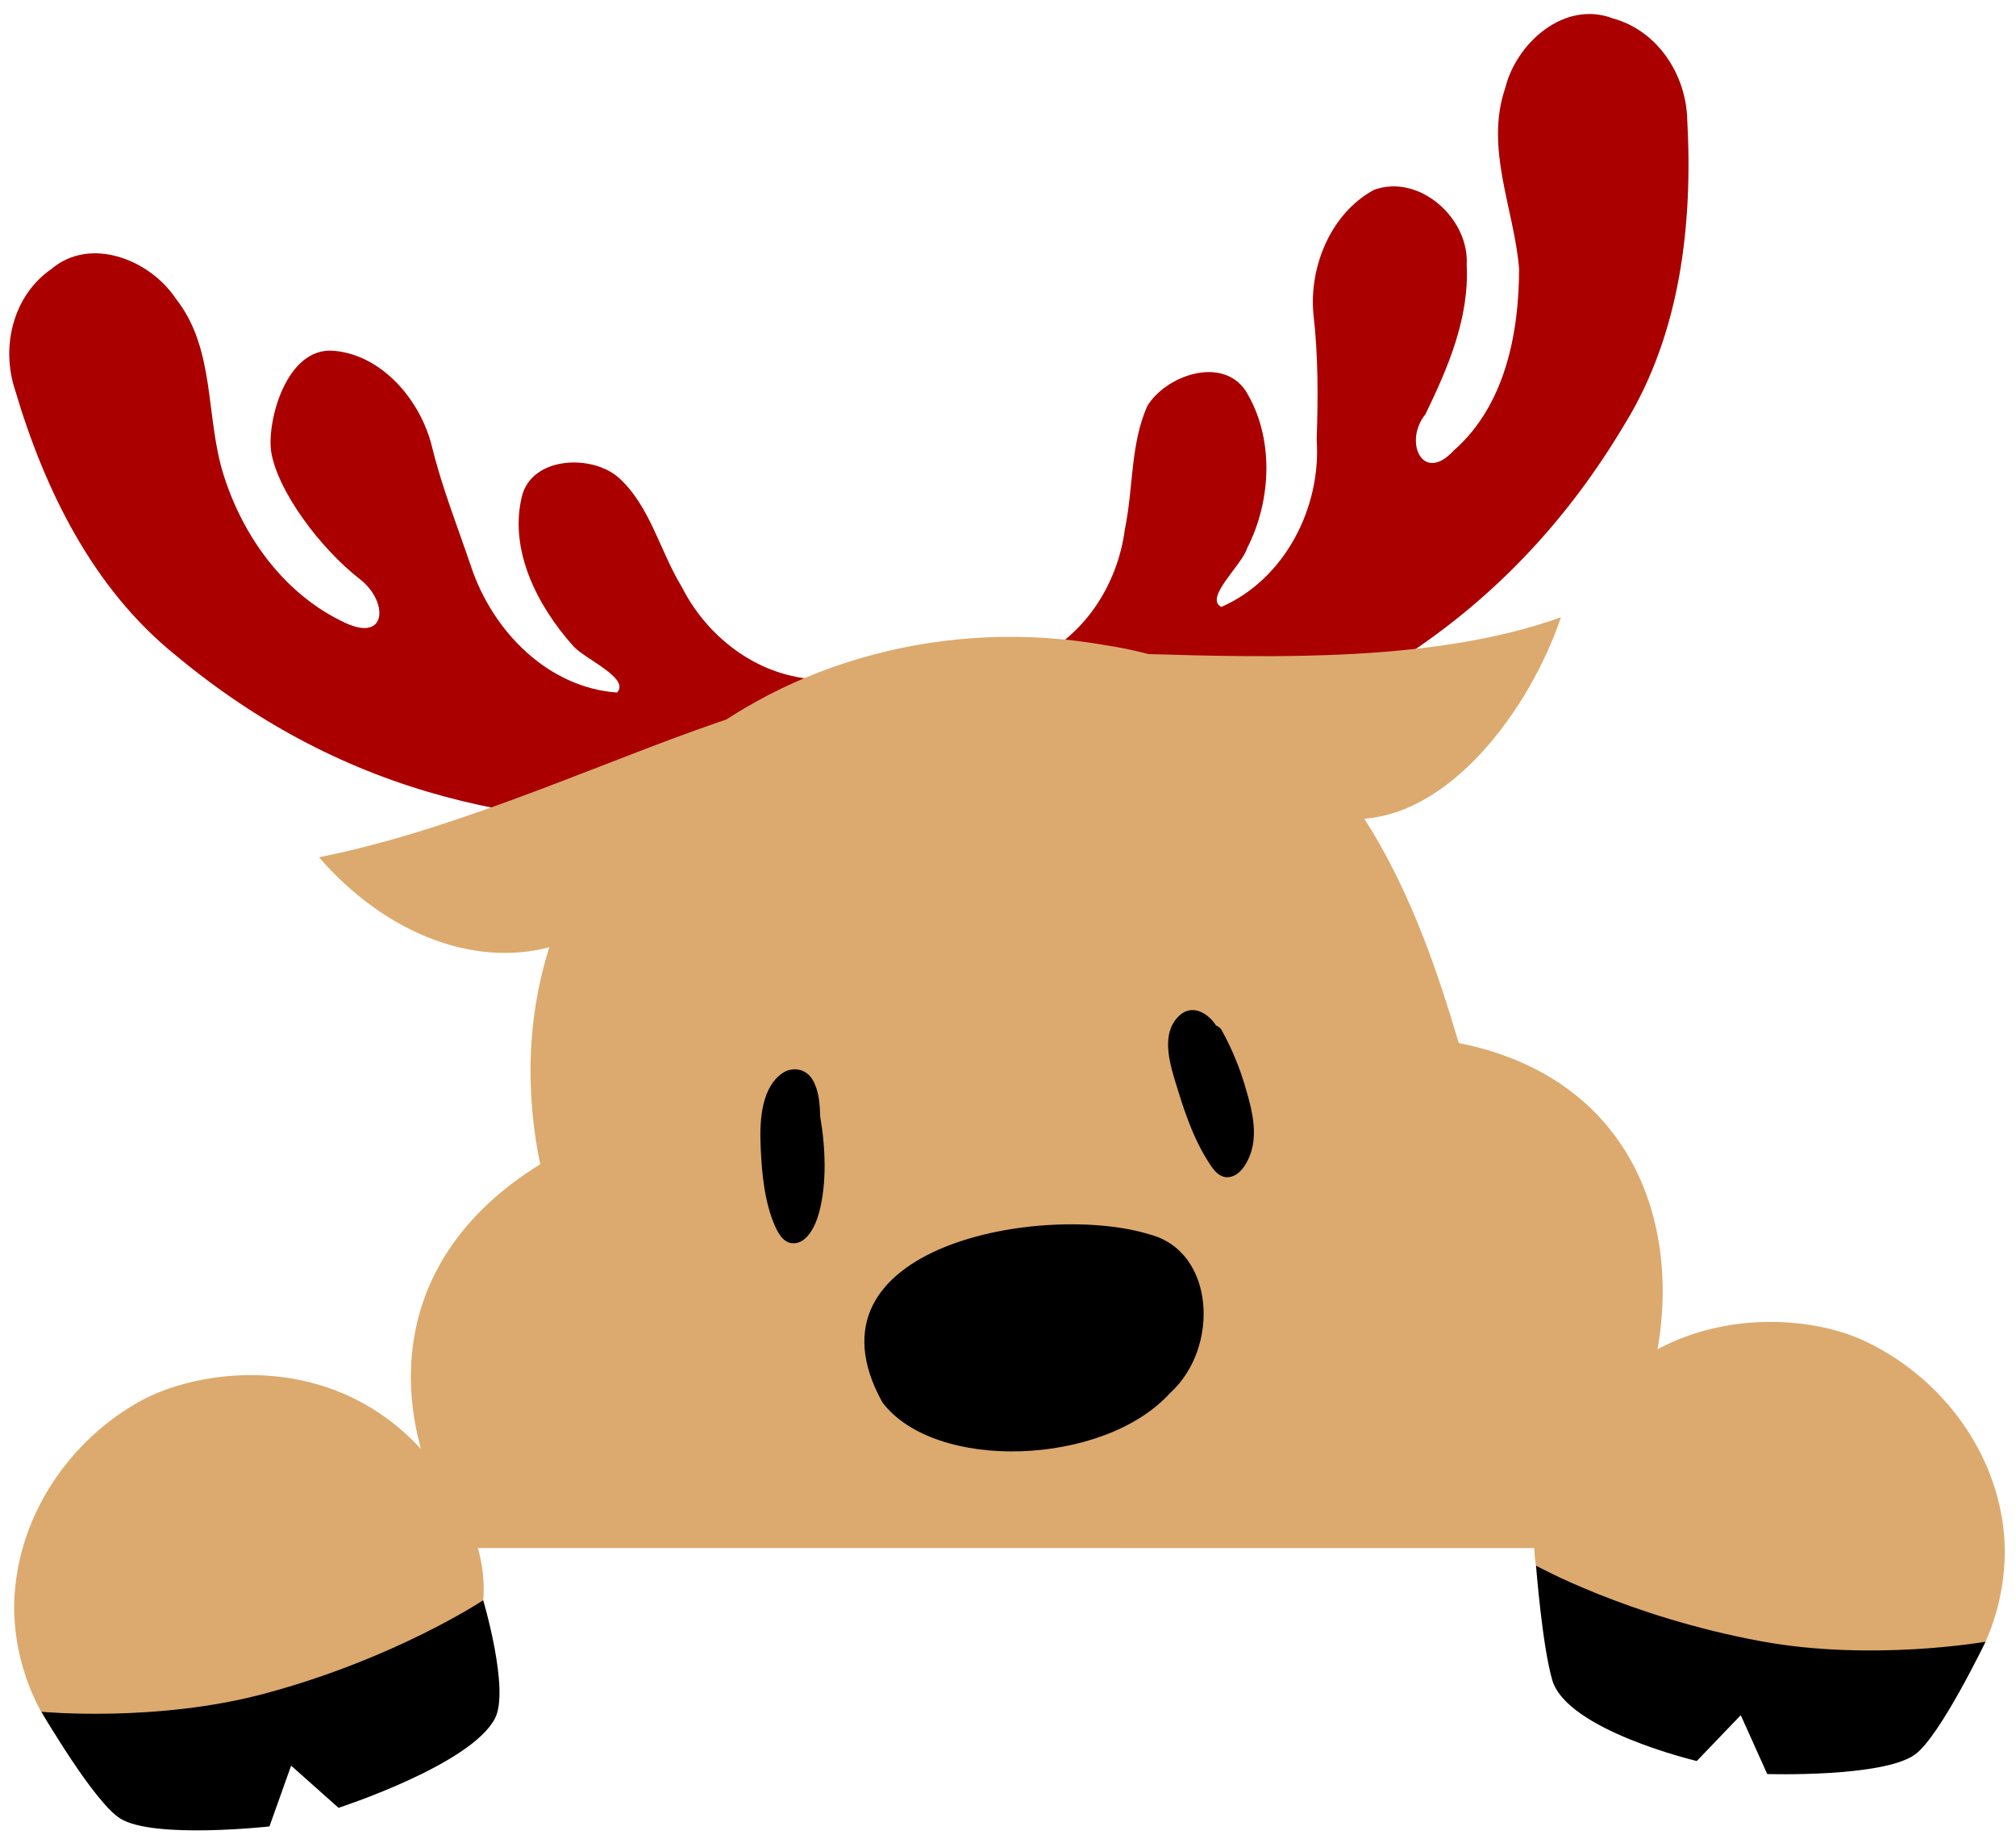 <?xml version="1.0" encoding="UTF-8"?>
<!DOCTYPE svg PUBLIC '-//W3C//DTD SVG 1.0//EN'
          'http://www.w3.org/TR/2001/REC-SVG-20010904/DTD/svg10.dtd'>
<svg data-name="Layer 1" height="737" preserveAspectRatio="xMidYMid meet" version="1.0" viewBox="-3.4 -5.6 807.6 737.2" width="808" xmlns="http://www.w3.org/2000/svg" xmlns:xlink="http://www.w3.org/1999/xlink" zoomAndPan="magnify"
><g id="change1_1"
  ><path d="M322,266.6c-22.69-1.81-42.27-17-52.38-36.94-8.7-14.26-12.6-32.1-25-43.53-10.58-9.76-35.18-9-39.13,7.34-5.18,21.5,6.2,43.75,20.63,59.9,4.71,5.27,22.93,12.89,17.54,18.61-27.69-2-49.76-24.46-58.44-50.28-5.4-16-11.69-31.71-15.72-48.19C165,155,149.58,136.65,130.12,135c-19.28-1.66-27,28.89-25.08,40.67,2.56,15.35,19.2,38.18,35.68,51,11.08,8.6,11,25.26-5.94,17.42-24.63-11.4-41.32-35-49-59.84-7.15-23.11-3.1-50.1-19-70.14-10.29-15.53-34.21-25.27-50-11.8C1.48,112.92-3.39,133.43,2.31,150.63,14.15,190.71,33.51,230.27,66.67,257c68.59,57.1,143.8,71.88,225,66.27,9.91,3,12.38-4.12,14.37-11.83Q314,289,322,266.6Z" fill="#a00"
  /></g
  ><g id="change1_2"
  ><path d="M410.26,258.84c20.77-9.31,34.14-30.16,37-52.36,3.42-16.34,2.15-34,9-49.38,7.55-12.26,29.83-20.08,39.34-6.18,11.67,18.78,10.51,44.08.61,63.34-2.09,6.75-17.28,19.82-10.29,23.41,25.44-11.12,40.08-39.77,38.23-66.94.57-16.93.64-33.82-1.33-50.67-1.67-19,7.08-40.17,24.22-49.52,18.14-6.75,38.34,11.39,37.25,29.92,1.1,21.35-7.44,41.21-16.55,60-8.89,10.85-1.11,28.2,11.44,14.43,20.43-17.87,26.09-46.84,26.12-72.8-2-24.1-13.85-48.24-5.55-72.46,4.49-18.08,23.77-35.26,43.15-27.86,18,4.93,29.43,22.63,29.82,40.74,2.26,41.73-2.73,85.48-25,121.74C602.13,241,536.21,280.12,457.81,302c-8.33,6.14-13.05.26-17.5-6.33Z" fill="#a00"
  /></g
  ><g id="change2_1"
  ><path d="M620.22,614.89c61.66-63.38,62.91-182.15-39.11-202.44C563.77,354,533.11,267.09,439.47,253c-127.58-22.63-254.42,71.81-226.61,208.06-63.78,39.32-62.47,103.48-29.64,153.82Z" fill="#dcaa6e"
  /></g
  ><g id="change2_2"
  ><path d="M293.53,280.81C245.18,296.23,183.35,326.27,124.18,338c27.53,31.74,64.74,45.26,96.18,34.93Z" fill="#dcaa6e"
  /></g
  ><g id="change2_3"
  ><path d="M453.79,256.49c53.8,1.59,118.53,3.25,168.29-14.69-12.48,36.91-44.81,80.7-82.26,80.9Z" fill="#dcaa6e"
  /></g
  ><g id="change3_1"
  ><path d="M457.17,489.17c-41.88-13-141.86,4.26-107.18,67.24,21,28,88.78,25.69,115.34-3.62C485.37,534.73,483.48,496,457.17,489.17Z"
  /></g
  ><g id="change3_2"
  ><path d="M495.86,431.22a110.87,110.87,0,0,0-9.59-23.52,4.43,4.43,0,0,0-2.49-2.27l-.16-.26c-3.2-4.88-9.51-8.36-14.48-3.73-8,7.42-3.59,20.21-.89,29,3,9.89,6.57,20.2,12.08,29,1.75,2.81,4.19,6.87,8,6.8,5.9-.11,9.32-8,10.19-12.77C499.9,446.08,497.94,438.28,495.86,431.22Z"
  /></g
  ><g id="change3_3"
  ><path d="M322.13,427.3c-2.77-4.81-8.59-5.64-12.86-2.28-8.29,6.52-8.46,20.25-8,29.76.47,10.27,1.55,21.6,5.75,31.11,1.36,3.07,3.5,6.8,7.31,6.84,5.85.06,9.11-7.75,10.33-12.3,3.18-11.85,2.59-26.12.43-38.59C325,436.71,324.54,431.48,322.13,427.3Z"
  /></g
  ><g id="change2_4"
  ><path d="M52.79,555.85C26,570.51,4.55,599.25,2.17,633.23s18,71.36,47.87,79.52c15.26,4.17,31,.83,45.7-4a238.69,238.69,0,0,0,72.56-38.92c6.79-5.3,13.49-11.19,17.61-19.27,8.3-16.28,3.58-37.93-5.77-54.46C144.64,533.31,79.58,541.19,52.79,555.85Z" fill="#dcaa6e"
  /></g
  ><g id="change3_4"
  ><path d="M12.92,680.5s45.9,4.39,89.48-7.28C154.84,659.17,190,635.8,190,635.8s10.68,35.85,4.74,47.34C185.09,701.81,132,719,132,719l-19-16.91-8.69,24.37s-46.19,5.13-59.7-3.1C34,716.89,12.92,680.5,12.92,680.5Z"
  /></g
  ><g id="change2_5"
  ><path d="M742.5,531.3c27.88,12.48,51.55,39.42,56.62,73.11S786.86,677,757.73,687.49c-14.87,5.37-30.83,3.3-45.87-.34a238.84,238.84,0,0,1-75.43-33c-7.18-4.74-14.33-10.08-19.08-17.8-9.57-15.57-6.59-37.52,1.42-54.75C649.15,516.16,714.63,518.82,742.5,531.3Z" fill="#dcaa6e"
  /></g
  ><g id="change3_5"
  ><path d="M792.28,652.43s-45.51,8-89.88-.18c-53.4-9.82-90.31-30.32-90.31-30.32s2.46,31.93,6.49,45.82c5.85,20.19,57.95,32.49,57.95,32.49l17.64-18.38,10.6,23.6s46.46,1.44,59.26-7.84C774.1,690.33,792.28,652.43,792.28,652.43Z"
  /></g
></svg
>
